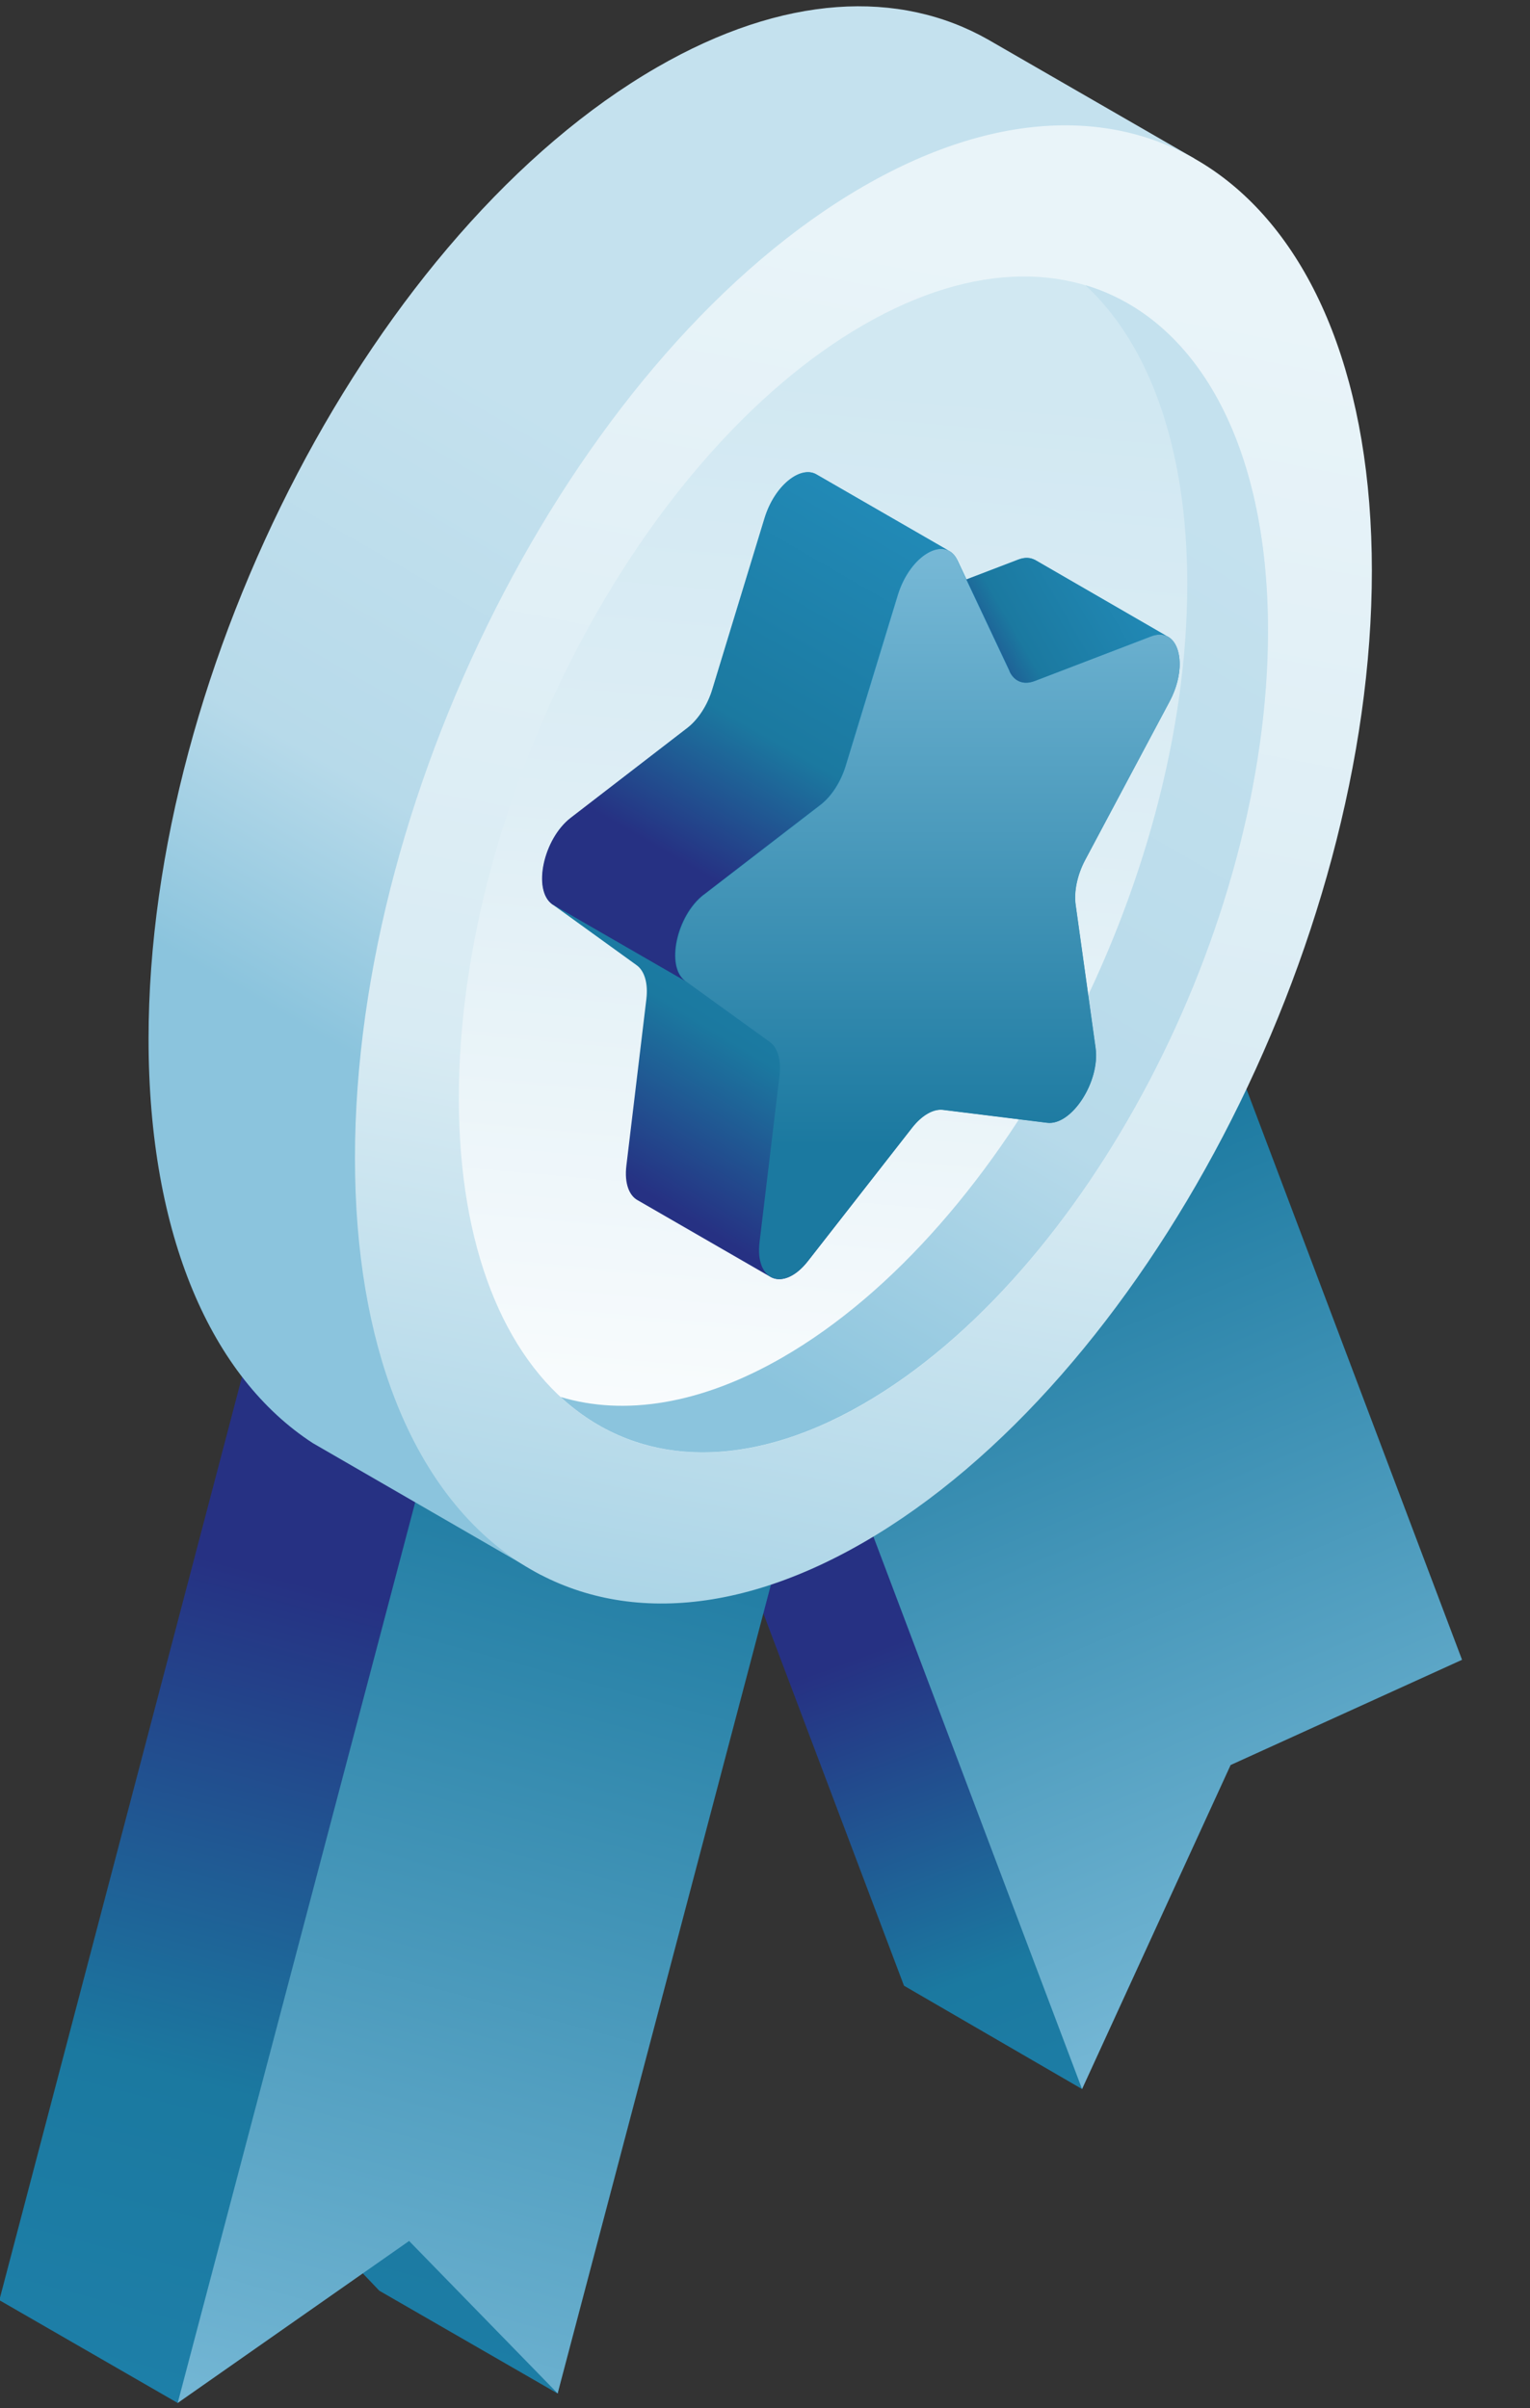 <?xml version="1.0" encoding="UTF-8"?>
<svg id="Layer_1" data-name="Layer 1" xmlns="http://www.w3.org/2000/svg" xmlns:xlink="http://www.w3.org/1999/xlink" viewBox="0 0 115.04 181.04">
  <rect x="0" y="0" width="115.04" height="181.04" fill="#333333" stroke="none"/>
  <defs>
    <style>
      .cls-1 {
        fill: url(#linear-gradient);
      }

      .cls-1, .cls-2, .cls-3, .cls-4, .cls-5, .cls-6, .cls-7, .cls-8, .cls-9, .cls-10, .cls-11, .cls-12 {
        stroke-width: 0px;
      }

      .cls-2 {
        fill: url(#linear-gradient-11);
      }

      .cls-3 {
        fill: url(#linear-gradient-12);
      }

      .cls-4 {
        fill: url(#linear-gradient-10);
      }

      .cls-5 {
        fill: url(#linear-gradient-4);
      }

      .cls-6 {
        fill: url(#linear-gradient-2);
      }

      .cls-7 {
        fill: url(#linear-gradient-3);
      }

      .cls-8 {
        fill: url(#linear-gradient-8);
      }

      .cls-9 {
        fill: url(#linear-gradient-9);
      }

      .cls-10 {
        fill: url(#linear-gradient-7);
      }

      .cls-11 {
        fill: url(#linear-gradient-5);
      }

      .cls-12 {
        fill: url(#linear-gradient-6);
      }
    </style>
    <linearGradient id="linear-gradient" x1="35.19" y1="59.9" x2="2.32" y2="-63.95" gradientTransform="translate(0 182.21) scale(1 -1)" gradientUnits="userSpaceOnUse">
      <stop offset="0" stop-color="#263183"/>
      <stop offset=".3" stop-color="#1b79a0"/>
      <stop offset="1" stop-color="#2490bf"/>
    </linearGradient>
    <linearGradient id="linear-gradient-2" x1="76.94" y1="62.27" x2="106.65" y2="-18.14" xlink:href="#linear-gradient"/>
    <linearGradient id="linear-gradient-3" x1="46.55" y1="72.66" x2="24.47" y2="-8.71" gradientTransform="translate(0 182.21) scale(1 -1)" gradientUnits="userSpaceOnUse">
      <stop offset="0" stop-color="#1b79a0"/>
      <stop offset="1" stop-color="#7cbcd9"/>
    </linearGradient>
    <linearGradient id="linear-gradient-4" x1="74.68" y1="93.61" x2="102.08" y2="29" xlink:href="#linear-gradient-3"/>
    <linearGradient id="linear-gradient-5" x1="29.93" y1="100.87" x2="54.52" y2="143.46" gradientTransform="translate(0 182.21) scale(1 -1)" gradientUnits="userSpaceOnUse">
      <stop offset="0" stop-color="#8bc4dd"/>
      <stop offset=".37" stop-color="#b7daea"/>
      <stop offset="1" stop-color="#c4e1ee"/>
    </linearGradient>
    <linearGradient id="linear-gradient-6" x1="54.16" y1="121.28" x2="73.64" y2="19.34" gradientUnits="userSpaceOnUse">
      <stop offset="0" stop-color="#acd5e7"/>
      <stop offset=".37" stop-color="#d8ebf3"/>
      <stop offset="1" stop-color="#e9f4f9"/>
    </linearGradient>
    <linearGradient id="linear-gradient-7" x1="68.11" y1="28.92" x2="60.19" y2="118.42" gradientUnits="userSpaceOnUse">
      <stop offset="0" stop-color="#d1e8f2"/>
      <stop offset=".37" stop-color="#deeef5"/>
      <stop offset="1" stop-color="#fff"/>
    </linearGradient>
    <linearGradient id="linear-gradient-8" x1="54.62" y1="79.86" x2="91.21" y2="143.24" xlink:href="#linear-gradient-5"/>
    <linearGradient id="linear-gradient-9" x1="50.51" y1="90.86" x2="73.26" y2="53.51" gradientTransform="matrix(1,0,0,1,0,0)" xlink:href="#linear-gradient"/>
    <linearGradient id="linear-gradient-10" x1="69.74" y1="96.1" x2="69.74" y2="143.29" xlink:href="#linear-gradient-3"/>
    <linearGradient id="linear-gradient-11" x1="71.4" y1="131.46" x2="88.54" y2="141.35" xlink:href="#linear-gradient"/>
    <linearGradient id="linear-gradient-12" x1="50.4" y1="117.94" x2="69.41" y2="150.85" xlink:href="#linear-gradient"/>
  </defs>
  <path class="cls-1" d="M61.88,87.42l-39.24-.82L-.05,172.92l13.41,7.73,12.14-11.61,3.02,3.17,13.41,7.73,19.96-92.51Z"/>
  <path class="cls-6" d="M76.67,64.41l-28.57,32.27,19.87,52.6,13.39,7.77-4.7-92.64Z"/>
  <path class="cls-7" d="M33.32,104.97l28.57-.72-19.96,75.68-11.17-11.46-17.4,12.18,19.96-75.68Z"/>
  <path class="cls-5" d="M90.06,72.18l-28.57,32.27,19.87,52.6,11.17-24.36,17.4-7.91-19.87-52.6Z"/>
  <g>
    <path class="cls-11" d="M89.79,11.91l-15.47-8.92c-6.69-3.81-15.4-3.43-24.92,2.07C28.28,17.25,11.17,49.95,11.17,78.11c0,14.84,4.76,25.45,12.35,30.38h0s17.03,9.84,17.03,9.84c6.62,3.49,49.24-106.42,49.24-106.42Z"/>
    <path class="cls-12" d="M103.15,42.91c0-28.15-17.12-41.09-38.23-28.9-21.11,12.19-38.23,44.89-38.23,73.05s17.12,41.09,38.23,28.9c21.11-12.19,38.23-44.89,38.23-73.05h0Z"/>
    <path class="cls-10" d="M95.34,47.43c0-22.4-13.62-32.69-30.42-23-16.8,9.7-30.42,35.72-30.42,58.12s13.62,32.69,30.42,23c16.8-9.7,30.42-35.72,30.42-58.12h0Z"/>
    <path class="cls-8" d="M81.62,21.45c4.76,4.41,7.65,12.16,7.65,22.47,0,22.4-13.62,48.42-30.42,58.12-6.17,3.56-11.91,4.42-16.7,2.98,5.57,5.16,13.71,5.75,22.77.52,16.8-9.7,30.42-35.72,30.42-58.12,0-14.17-5.45-23.5-13.72-25.98Z"/>
    <g>
      <path class="cls-9" d="M87.94,52.73c1.08-2.03.94-4.1,0-4.79h0s0,0,0,0c-.07-.05-.15-.1-.23-.13l-9.84-5.69s-.04-.02-.05-.03h-.01s0,0,0,0c-.34-.18-.76-.21-1.25-.02l-3.89,1.49-.67-1.42c-.17-.36-.4-.61-.67-.74l-9.95-5.74h0c-1.17-.66-3.12.82-3.88,3.31l-3.92,12.85c-.36,1.2-1.07,2.29-1.89,2.92l-8.76,6.75c-2.06,1.59-2.88,5.43-1.39,6.5l6.34,4.58c.59.43.86,1.38.72,2.54l-1.5,12.5c-.17,1.38.22,2.3.88,2.64h0s9.93,5.73,9.93,5.73h0c.73.44,1.83.11,2.83-1.17l7.83-10.02c.73-.93,1.6-1.44,2.33-1.35l7.83.97c1.84.23,3.99-3.1,3.64-5.62l-1.5-10.77c-.14-1,.13-2.27.72-3.37l6.34-11.9Z"/>
      <path class="cls-4" d="M71.98,42.14l3.92,8.32c.36.78,1.07,1.05,1.89.74l8.76-3.36c2.06-.79,2.88,2.11,1.39,4.9l-6.34,11.9c-.59,1.11-.86,2.37-.72,3.37l1.5,10.77c.35,2.53-1.8,5.85-3.64,5.62l-7.83-.97c-.73-.09-1.6.41-2.33,1.35l-7.83,10.02c-1.84,2.35-3.99,1.51-3.64-1.42l1.5-12.5c.14-1.16-.13-2.11-.72-2.54l-6.34-4.58c-1.49-1.07-.67-4.92,1.39-6.5l8.76-6.75c.82-.63,1.52-1.72,1.89-2.92l3.92-12.85c.92-3.02,3.58-4.55,4.49-2.6h0Z"/>
      <path class="cls-2" d="M75.9,50.46c.36.78,1.07,1.05,1.89.74l8.76-3.36c.45-.17.84-.17,1.16-.03l-9.84-5.69s-.04-.02-.05-.03h-.01s0,0,0,0c-.34-.18-.76-.21-1.25-.02l-3.89,1.49,3.25,6.9Z"/>
      <path class="cls-3" d="M52.92,67.25l8.76-6.75c.82-.63,1.52-1.72,1.89-2.92l3.92-12.85c.75-2.45,2.65-3.92,3.82-3.34l-9.95-5.74h0c-1.17-.66-3.12.82-3.88,3.31l-3.92,12.85c-.36,1.2-1.07,2.29-1.89,2.92l-8.76,6.75c-2.06,1.59-2.88,5.43-1.39,6.5l10,5.77c-1.49-1.07-.67-4.92,1.39-6.5h0Z"/>
    </g>
  </g>
</svg>